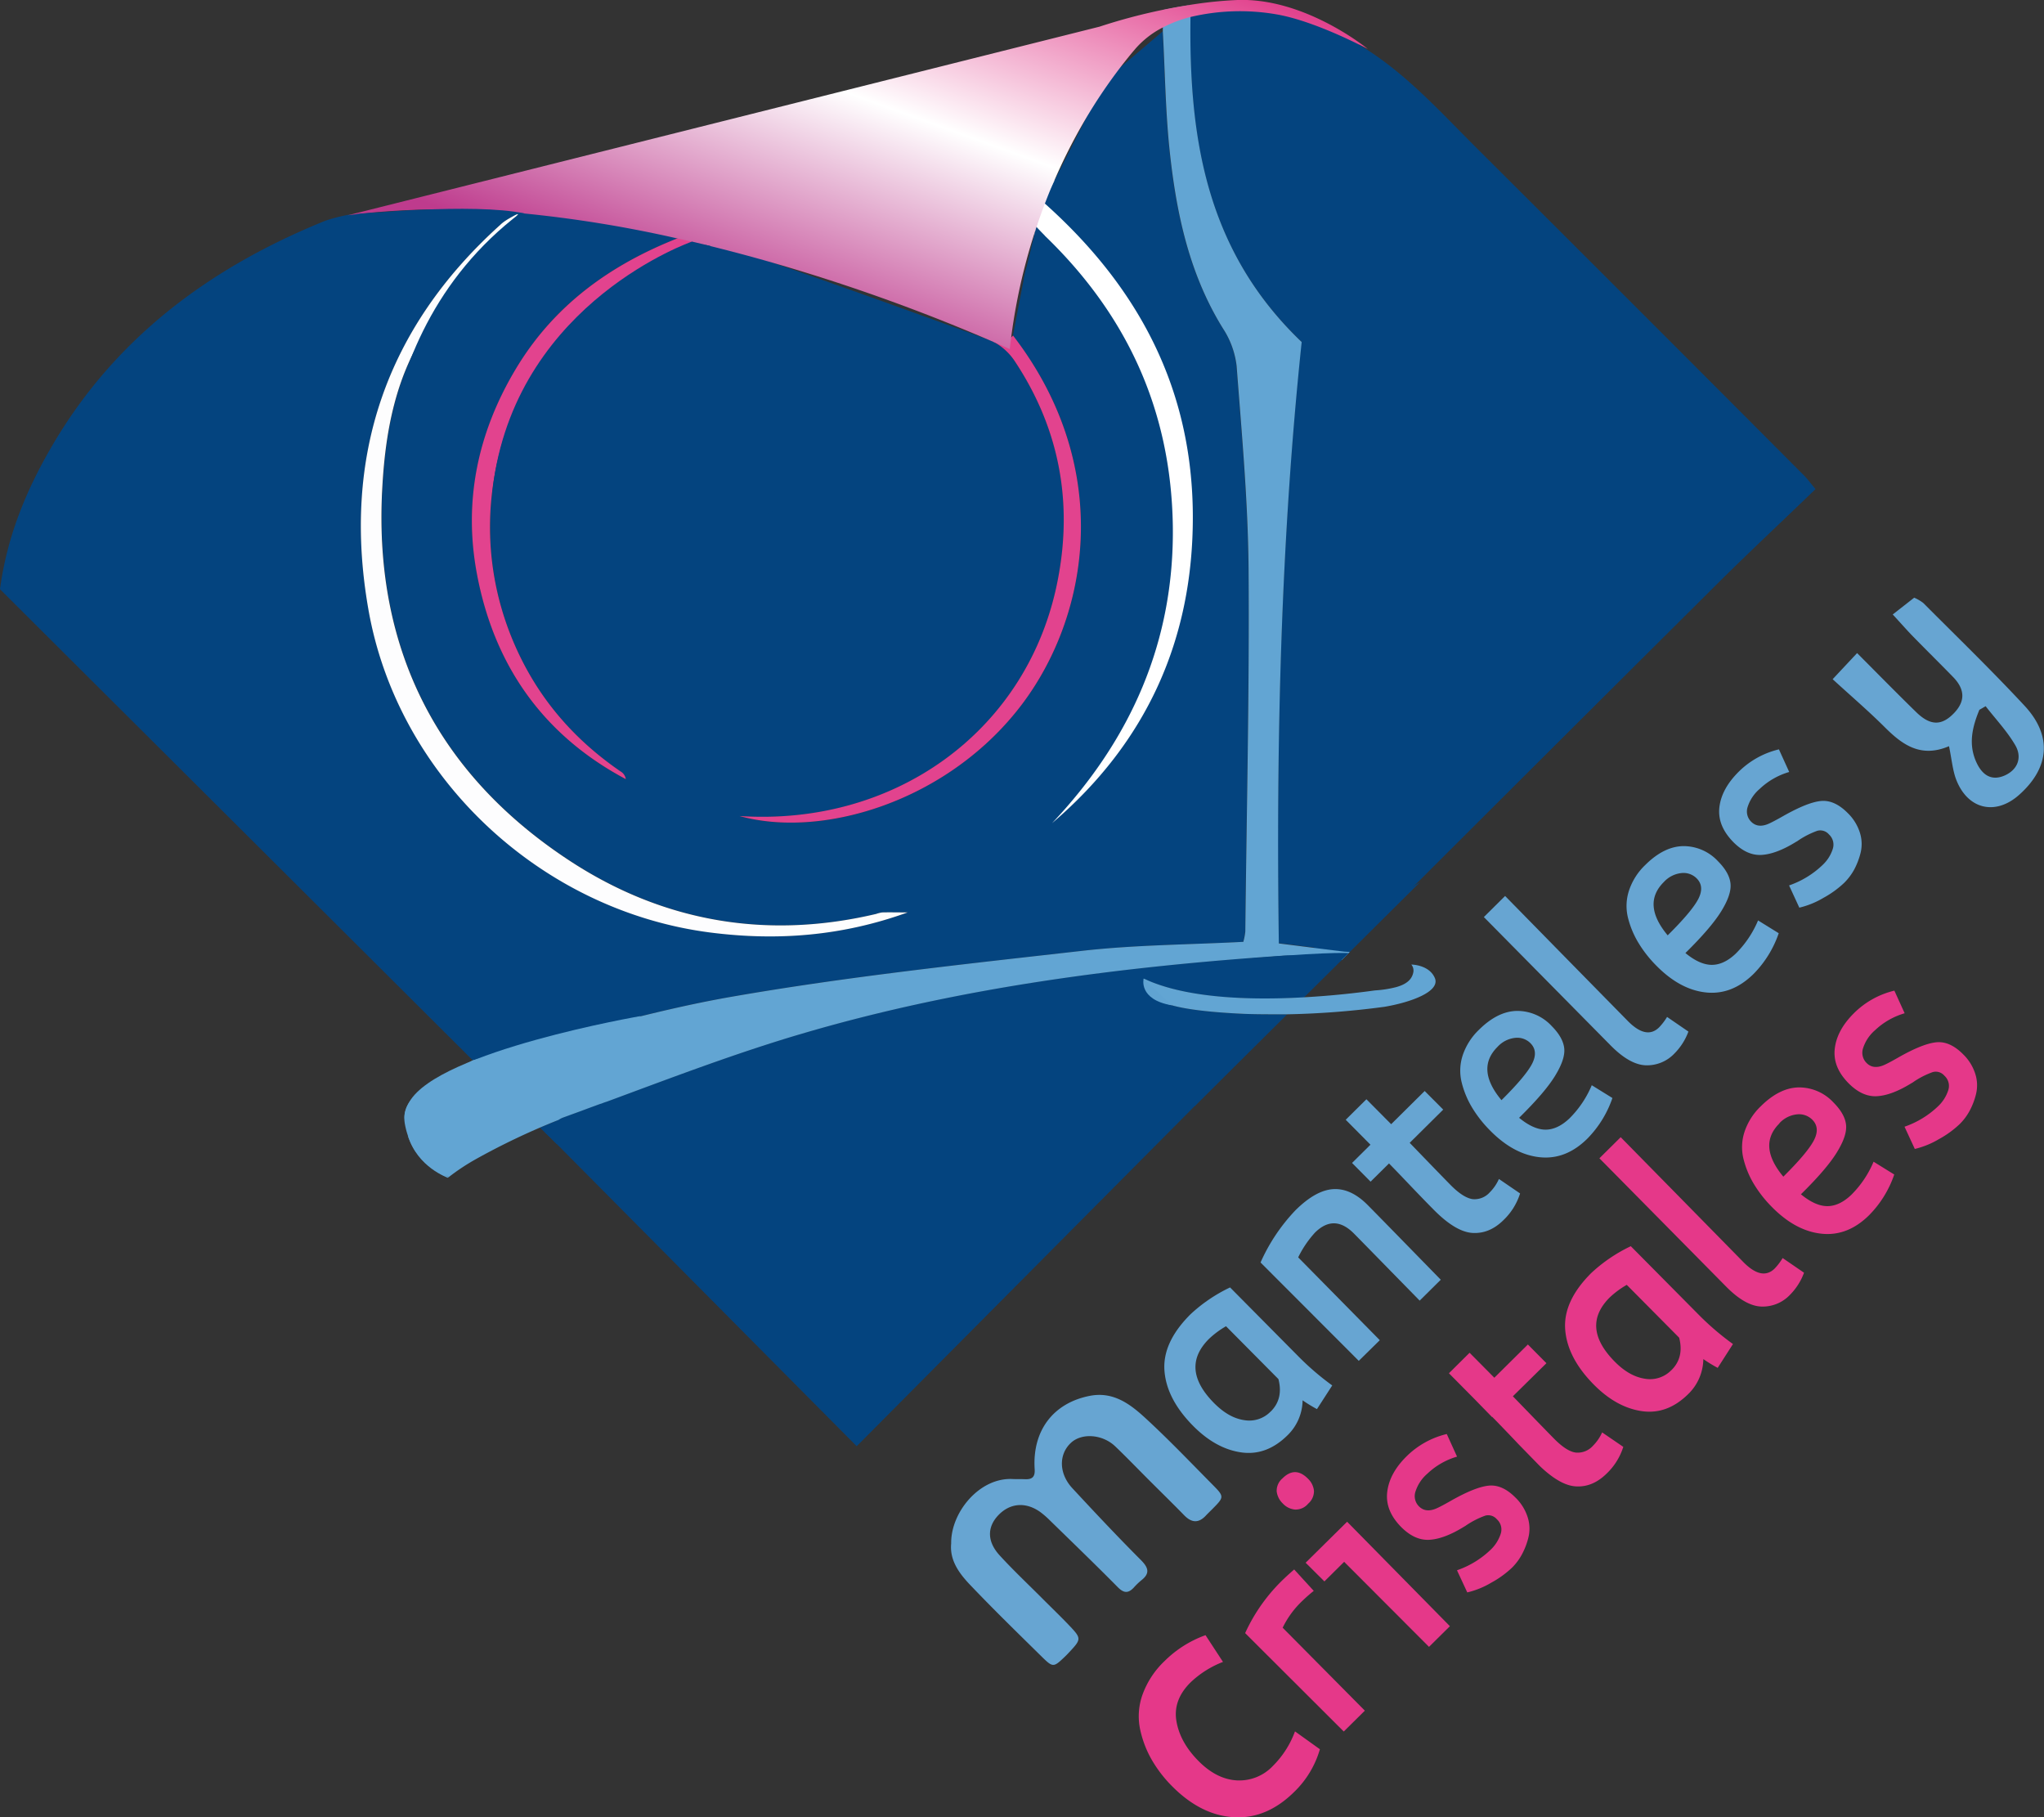 <svg xmlns="http://www.w3.org/2000/svg" xmlns:xlink="http://www.w3.org/1999/xlink" viewBox="0 0 626.21 556.68"><rect x="0" y="0" width="626.21" height="556.68" fill="#333333" stroke="none"/><defs><style>.cls-1{fill:#fff;}.cls-2{fill:#04447f;}.cls-3{fill:#6aa7d1;}.cls-4{fill:#e2438e;}.cls-5{fill:#fdfdfe;}.cls-6{fill:#67a5d2;}.cls-7{fill:#62a5d3;}.cls-8{fill:#60a3d2;}.cls-9{fill:url(#Degradado_sin_nombre_9);}.cls-10{fill:#e53889;}</style><linearGradient id="Degradado_sin_nombre_9" x1="240.56" y1="101.92" x2="289.99" y2="-34.83" gradientUnits="userSpaceOnUse"><stop offset="0" stop-color="#be3b8d"/><stop offset="0.52" stop-color="#fff"/><stop offset="1" stop-color="#e2438e"/></linearGradient></defs><g id="Capa_2" data-name="Capa 2"><g id="Capa_1-2" data-name="Capa 1"><path class="cls-1" d="M323.09,55.23s-6,10.24-6.64,20.89,33.82,75.06,33.82,75.06L320.74,221l-4.3,47.63,33.83,1.52,24.61-74.48-6.07-82L342.5,65.1"/><path class="cls-2" d="M382.45,174.19c-.17-20.74-2.09-41.46-3.66-62.15a26.57,26.57,0,0,0-4.14-11.43c-10.57-17-14.46-36-16.47-55.4-1.2-11.8-1.34-23.71-2-35.58L338.67,24.5c-6.4,12.61-12.78,25.23-19,37.46,29.65,26.32,45.64,57.66,45.77,96,.13,37.87-14.18,69.51-43.13,94.19,24.14-25.55,37.5-55.61,37-91.1-.55-35.7-14.31-65.61-41-90.54-1.64,4.94-2.92,8.79-4.22,12.66-1.15,6-2.31,12-3.38,17.62-.12.66-.25,1.3-.36,2,.91,1.2,1.81,2.41,2.66,3.61s1.68,2.42,2.47,3.63q1.78,2.73,3.33,5.48v0c1.05,1.83,2,3.67,2.91,5.5,0,0,0,0,0,0,.91,1.85,1.74,3.68,2.49,5.53h0c.51,1.23,1,2.46,1.43,3.69h0c.45,1.23.88,2.46,1.27,3.69a90.4,90.4,0,0,1,3.85,35.77c-.1,1.19-.23,2.38-.4,3.55a90.5,90.5,0,0,1-2,10.52,91.58,91.58,0,0,1-2.71,8.8q-1.32,3.63-2.91,7.06c-.53,1.14-1.07,2.28-1.64,3.37a86.72,86.72,0,0,1-10,15.29q-2.56,3.13-5.38,6-1.86,1.91-3.81,3.69t-4,3.41c-1.36,1.09-2.74,2.15-4.14,3.16s-2.82,2-4.27,2.89-2.88,1.8-4.35,2.63-3,1.62-4.46,2.37C262.19,251.7,242,254.25,226.59,250c47.23,3.13,87.19-25.5,97-69.87,5.47-24.82,1.43-48.24-12.71-69.55a17.13,17.13,0,0,0-7.68-6.41q-15-5.46-30-10.85-25-9-50.15-17.58a13.92,13.92,0,0,0-2.49-.58h0c-.43-.07-.87-.1-1.31-.14h0c-.44,0-.88-.06-1.31-.06a20.75,20.75,0,0,0-3.35.28,17.44,17.44,0,0,0-2,.41l-.9.27c-49.83,16.36-74.82,72.39-54.39,120.67,7,16.65,18.1,29.6,32.82,39.73a3.77,3.77,0,0,1,1.45,1.61,2.71,2.71,0,0,1,.21.78h0c-.79-.42-1.57-.84-2.33-1.27q-3.48-2-6.67-4.12c-1.43-1-2.8-2-4.14-3s-2.64-2.08-3.89-3.15-2.5-2.19-3.69-3.34l-1.73-1.73q-1.71-1.74-3.31-3.58c-10.11-11.65-16.69-25.89-19.83-42.49-4.26-22.38.17-43.48,11.88-63A88.13,88.13,0,0,1,170.6,96.63c.46-.48.94-1,1.42-1.42a89.23,89.23,0,0,1,10.79-9l0,0c1.08-.79,2.2-1.54,3.32-2.27,2.26-1.49,4.6-2.89,7-4.2,1.8-1,3.63-1.93,5.49-2.84l1.9-.89c1.26-.58,2.53-1.15,3.82-1.69s2.6-1.09,3.93-1.6c-16.32-3.86-32.37-7.93-49.14-7.58a0,0,0,0,1,0,0h0l-22.76,0q-11.43,0-22.82.07c-2.36,0-4.68.4-7,.61h0a52.74,52.74,0,0,0-6.86,1.79C64.11,82,34.74,103.85,15.39,137.55,7.82,150.7,2.11,164.64,0,180.48L144.84,324.79l5.51-1.41c11.74-3,23.44-6.34,35.17-9.41l.15,0a.42.42,0,0,0,.13,0c12.7-3.32,25.43-6.41,38.31-8.65,35.52-6.19,71.48-10,107.35-14.06,16.28-1.85,32.76-1.88,49.4-2.76a18.67,18.67,0,0,0,.61-3.18C381.87,248.24,382.75,211.21,382.45,174.19ZM217.77,285.61c-1.62-.2-3.25-.45-4.86-.72s-3.22-.58-4.81-.92-3.18-.71-4.77-1.11-3.13-.84-4.68-1.31h0c-1.55-.46-3.09-1-4.62-1.48s-3-1.09-4.55-1.67c-3.76-1.46-7.44-3.12-11-4.93q-2.15-1.08-4.26-2.26-4.22-2.34-8.22-5c-2-1.33-4-2.72-5.9-4.15-.65-.48-1.28-1-1.91-1.46-2.54-2-5-4-7.36-6.18-19.55-17.75-33.46-41.57-38-68.15-8-46.24,5.32-85.78,40.47-117.46,1.67-1.5,3.88-2.44,5.83-3.62h0l-3.3,4.06s0,0,0,.05c-2.24,2.74-4.48,5.45-6.73,8.18-5.64,6.87-11.25,13.76-16.49,20.92-11.36,15.54-14.62,34-15.5,52.56-2.29,48.32,17.32,86.4,57.62,112.76,28.51,18.65,60.2,24.14,93.76,16.22a10.84,10.84,0,0,1,1.71-.46.41.41,0,0,1,.16,0c.5,0,1,0,1.53,0,1.76,0,3.68,0,6.24,0C257.78,286.75,237.89,288.16,217.77,285.61Z"/><path class="cls-2" d="M556.21,149.82c-10.35,10-20.75,19.69-30.83,29.73q-53.61,53.31-107.09,106.76a64.39,64.39,0,0,1-6.5,5.08l-.06,0-6.67-.83-13.33-1.68c-.82-62.31.7-124,7-184.22-29.61-28.28-34.58-63.2-34.07-100,2.52-.5,5-1,7.55-1.52C385.32.74,397.16,5.24,409,9.7l.3.23c.66.32,1.32.63,2,1h0c16.43,8.18,28.36,21.73,41.05,34.38q50.07,49.89,100,100C553.4,146.27,554.26,147.48,556.21,149.82Z"/><path class="cls-2" d="M410.35,293.84l-.05.05c-1.27,1.21-2.52,2.43-3.79,3.66l-2.83,2.71c-1.86.86-3.72,2.39-5.61,2.45-9.31.19-18.65.25-27.95-.13-4.8-.21-9.6-.8-14.38-1.4l-2.87-.35c-.7-.27-1.38-.55-2-.88a.76.76,0,0,1-.21-.08,1.68,1.68,0,0,1-.25-.09c0,.28,0,.52.06.77l-.37,0c-.16.86-.35,1.72-.53,2.57l1.75.39c.67,1.09,1.82,1.74,3.72,2.9,3.38,2,11.3,3.54,26.14,4.21,3.66.17,7.65.19,11.67.14h0l.9.12-27.81,28L262.46,443l-91.89-92.58-3.72-3.75c1.45-1.15,2.75-2.66,4.25-3.66a7,7,0,0,1,1.46-.75l5.48-2,1.18-.44.91-.34.37-.14.36-.13,1.55-.55,1.9-.71c.15-.06.28-.09.41-.15.33-.13.6-.22.78-.28l.22-.08h.06c20.19-7.47,40.31-15.14,60.93-21.17,47.55-13.88,96.51-20.18,145.85-23.56a46.06,46.06,0,0,1,6,0c2.62.16,5.25.47,7.87.74h.14C407.83,293.63,409.08,293.75,410.35,293.84Z"/><path class="cls-3" d="M133.68,358.64A19.59,19.59,0,0,1,125.4,349,29,29,0,0,0,133.68,358.64Z"/><path class="cls-3" d="M150.35,323.38c-2.55.81-5.09,1.67-7.59,2.55l2.08-1.14Z"/><path class="cls-3" d="M181.37,339.05l1.56-.57c-.17.08-.35.14-.52.21l-1.55.55-.73.27Z"/><path class="cls-3" d="M184.72,337.83l-.39.15c-.47.18-.93.35-1.4.5l.94-.35Z"/><path class="cls-4" d="M211.66,75.88a20.11,20.11,0,0,1,5.63-.94,27.28,27.28,0,0,0-8.69-2c-.25,0-.5,0-.73-.06-21,8.24-38.22,20.72-49.84,40.12-11.72,19.55-16.13,40.65-11.88,63,5.3,27.95,20.31,49.22,45.59,62.67a3.32,3.32,0,0,0-1.65-2.39c-14.73-10.12-25.78-23.08-32.82-39.73C136.84,148.27,161.83,92.23,211.66,75.88Z"/><path class="cls-4" d="M310.36,102.78a5.88,5.88,0,0,1-4.62,1.92c-.45,0-.9,0-1.35,0a18,18,0,0,1,6.46,5.87C325,131.86,329,155.26,323.56,180.09c-9.78,44.37-49.74,73-97,69.87,24.68,6.87,61.81-3.82,84.53-31.66C333.43,191,342.21,144.14,310.36,102.78Z"/><path class="cls-5" d="M159.15,65.13l0,0c-8.9,11.07-18.23,21.84-26.61,33.3-11.37,15.53-14.63,34-15.5,52.55-2.29,48.33,17.32,86.4,57.62,112.77,28.51,18.64,60.21,24.13,93.77,16.2a9.62,9.62,0,0,1,1.85-.46c2.23-.06,4.47,0,7.78,0-20.26,7.32-40.15,8.73-60.26,6.18-52.19-6.62-96.15-47.8-105-99.35-8-46.22,5.31-85.77,40.47-117.45C154.92,67.28,157.16,66.34,159.15,65.13Z"/><path class="cls-6" d="M597.11,228.57c-8.57,3.65-14.19-.35-19.57-5.7-5-5-10.43-9.64-16.08-14.82l7.49-8c6.29,6.3,12.14,12.27,18.13,18.11,4.38,4.26,7.91,4.19,11.72.11,3.53-3.79,2.94-7.41-.42-10.87-4.08-4.19-8.25-8.3-12.34-12.48-1.78-1.83-3.46-3.75-6.17-6.7l6.57-5.14a12.79,12.79,0,0,1,2.78,1.62c10.4,10.43,21,20.69,31,31.45,8.57,9.18,7.71,19-1.58,27.28-7.4,6.63-16.09,4.44-19.5-5.08C598.19,235.58,597.92,232.52,597.11,228.57Zm11.22-12.25-1.92,1.11c-2.15,5.22-3.46,10.51-.92,16.06,1.76,3.86,4.6,5.9,8.8,4,4-1.85,5.22-5.59,3.14-9.18C614.93,224,611.41,220.29,608.33,216.32Z"/><path class="cls-2" d="M118,174.1s-11.17-68.95,41.47-108.88l-1.92,19.44s-15.18,32.88-15.18,34.15S126.73,154,126.73,154"/><path class="cls-2" d="M185.77,337.46l-15.2,13c-1.24-1.25-2.49-2.49-3.73-3.75,1.45-1.15,2.76-2.66,4.26-3.66,2.54-1,4.9-1.95,6.94-2.74l1.18-.44.9-.33c2-.77,3.62-1.35,4.59-1.68l.79-.29.22-.08Z"/><path class="cls-7" d="M137.53,360.49l-.31.26a21,21,0,0,1-3.54-2.11A24.94,24.94,0,0,0,137.53,360.49Z"/><path class="cls-2" d="M185.51,314c-11.72,3.08-23.42,6.37-35.16,9.41C166.78,318.13,183.16,314.47,185.51,314Z"/><path class="cls-7" d="M196.25,311.24s-61.83,10.64-70.78,26.22,24.11,9,24.11,9"/><path class="cls-7" d="M137.22,360.75s-9.26-3.09-12.28-12.9"/><path class="cls-2" d="M435.08,270.19,413.52,291.6,411.13,294l-3.65,3.62-6.11,6.07-1.88,1.85c-15.36.87-33.78.42-46.62-4.68-.7-.27-1.38-.55-2-.88a.76.76,0,0,1-.21-.08,1.68,1.68,0,0,1-.25-.09c0,.28,0,.52.06.77a6.06,6.06,0,0,0,.85,2.92c.67,1.09,1.82,1.74,3.72,2.9,3.38,2,11.3,3.54,26.14,4.21,3.66.17,7.65.19,11.67.14h0l1.46,0-28.37,28.14-33-32.84,10.89-5.81,32.05-4.7H394.1l4.45-2.74,4-2.47,30.92-19.09Z"/><polyline class="cls-2" points="174.79 341.48 165.41 345.41 168.23 348.09 178.52 350.44"/><path class="cls-7" d="M424.15,308.4a260.09,260.09,0,0,1-29.87,2.3l-1.46,0h0c-4,0-8,0-11.67-.14-14.84-.67-22.76-2.18-26.14-4.21-1.9-1.16-3.05-1.81-3.72-2.9a6.06,6.06,0,0,1-.85-2.92c0-.25,0-.49-.06-.77a1.68,1.68,0,0,0,.25.09.76.76,0,0,0,.21.08c.66.33,1.34.61,2,.88,12.84,5.1,31.26,5.55,46.62,4.68,8.8-.48,16.61-1.39,21.77-2.11a34.4,34.4,0,0,0,6.47-1h0c3.15-.87,4.91-2.32,5.31-4.64a2.86,2.86,0,0,0-.63-2.28s5.43,0,7.2,4.11S432.41,307,424.15,308.4Z"/><path class="cls-7" d="M413.52,291.6,411.13,294l-.83-.08.05-.05c-1.27-.09-2.52-.21-3.79-.34h-.14c-2-.21-4-.44-6-.61-.62-.05-1.24-.1-1.86-.13s-1.1-.06-1.65-.08a39.32,39.32,0,0,0-4.34.06c-49.34,3.38-98.3,9.68-145.85,23.56-20.62,6-40.74,13.7-60.93,21.17h-.06l-.22.08c-.18.06-.45.15-.78.28l-.77.28-.08,0-.94.35-1.56.57-.87.32-.37.14-.91.34-1.18.44-5.48,2a7,7,0,0,0-1.46.75,212.45,212.45,0,0,0-25.74,12.25,67.13,67.13,0,0,0-7.82,5.21,25.55,25.55,0,0,1-3.86-1.85A29,29,0,0,1,125.4,349a0,0,0,0,1,0,0,22.62,22.62,0,0,1-1.35-4.66c-1.22-6.58,4.07-10,9-12.93,3.19-1.93,6.49-3.69,9.76-5.48,2.5-.88,5-1.74,7.59-2.55,11.74-3,23.44-6.34,35.17-9.41l.15,0a.42.42,0,0,0,.13,0c12.7-3.32,25.43-6.41,38.31-8.65,35.52-6.19,71.48-10,107.35-14.06,16.28-1.85,32.76-1.88,49.4-2.76a18.67,18.67,0,0,0,.61-3.18c.4-37,1.28-74,1-111.06-.17-20.74-2.09-41.46-3.66-62.15a26.57,26.57,0,0,0-4.14-11.43c-10.57-17-14.46-36-16.47-55.4-1.2-11.8-1.34-23.71-2-35.58,0-.4,0-.8,0-1.21,0-1.8,0-3.62.06-5.43,2.46-.51,5.07-1,7.78-1.42.2,1,.42,2.1.63,3.16v.48c-.47,36.59,4.59,71.34,34.07,99.49-6.34,60.17-7.86,121.91-7,184.22l13.33,1.68,6.67.83.06,0Z"/><path class="cls-7" d="M180.13,339.51l1.24-.46-.51.19Z"/><path class="cls-7" d="M184.72,337.83l-.39.15-.46.15Z"/><path class="cls-7" d="M406.56,293.5c1.27.13,2.52.25,3.79.34l-.05.05Z"/><path class="cls-7" d="M411.79,291.39l-.06,0-6.67-.83Z"/><path class="cls-8" d="M350.37,299.78s-1.67,6.38,8.57,8.15"/><path class="cls-2" d="M413.18,291.94s-8.95-.51-38.83,2.49,29,2.8,29,2.8l7.42-2.93"/><polyline class="cls-2" points="313.66 85.43 317.47 69.44 319.99 72.13 320.74 81.31"/><path class="cls-9" d="M419.05,15c-.13-.07-1.08-.57-2.64-1.35l-.05,0c-5.08-2.53-16.39-7.78-25.56-9.3a65.68,65.68,0,0,0-26.1.86,38.94,38.94,0,0,0-8.47,3.21A27.94,27.94,0,0,0,347.79,15c-1.32,1.54-2.82,3.39-4.46,5.52a160.35,160.35,0,0,0-10.79,16A170.7,170.7,0,0,0,322.71,56c-.9,2-1.75,4.17-2.59,6.36a178.25,178.25,0,0,0-10.33,41c-.16,1.19-.31,2.38-.44,3.59,0,0-1.64-.77-4.69-2.12l-.07,0-1.86-.8a563.52,563.52,0,0,0-66.07-23.57c-6.53-1.88-13.34-3.7-20.35-5.41h-.05c-2.87-.7-5.76-1.37-8.7-2A378.62,378.62,0,0,0,159,65.24H159c-.42,0-.85-.08-1.28-.12a243.15,243.15,0,0,0-45.64.17c-1.86.18-3.72.42-5.57.66l.78-.19L336.85,8.17A176,176,0,0,1,356.29,3c2.46-.51,5.07-1,7.78-1.42A124.35,124.35,0,0,1,379.1,0C399.65-.74,418.48,14.56,419.05,15Z"/><path class="cls-2" d="M238.79,155.76s-95.62,46-87.49-8.79S212,74,212,74l5.69,1.36-2.5,2"/><path class="cls-2" d="M109.05,65.62s36-3.57,51.69-.23L98,72.14"/><path class="cls-6" d="M408.15,424.38l-4.68,7.25a45.54,45.54,0,0,1-4.4-2.69,15.19,15.19,0,0,1-4.57,10.66q-6.45,6.4-14.23,5.29t-14.71-8.09q-8.16-8.24-8.81-16.93t8-17.31a47.93,47.93,0,0,1,12.1-8.2l20.9,21.09A82.83,82.83,0,0,0,408.15,424.38Zm-18.85,8q3.93-3.89,2.37-9.93l-.19-.2-15.87-16a27.15,27.15,0,0,0-5.23,3.88q-9,9,1.6,19.69c3,3,6,4.72,9.21,5.19A9.09,9.09,0,0,0,389.3,432.35Z"/><path class="cls-6" d="M416.28,416.85l-30.09-30.13a56,56,0,0,1,10.7-16q6.23-6.17,11.61-6.47T419,369.11q3.19,3.22,12.74,13T441.4,392l-6.46,6.4-8.82-9q-8.56-8.76-11.3-11.53-6.07-6.13-11.95-.31a32,32,0,0,0-5.15,7.59l25,25.37Z"/><path class="cls-6" d="M442.15,339.89l-10.27,10.18q9.15,9.48,12.61,13c2.62,2.63,4.85,4,6.72,4.25a6.26,6.26,0,0,0,5.2-2.08,13.8,13.8,0,0,0,2.81-4.1l6.48,4.43a19.3,19.3,0,0,1-5.07,8.15q-4.28,4.24-9.46,3.95t-11.9-7.08q-2.75-2.76-7.49-7.73t-6.24-6.48l-5.64,5.58-5.68-5.73,5.64-5.59L412.28,343l6.34-6.28,7.58,7.64,10.27-10.17Z"/><path class="cls-6" d="M480.85,342.56a31.4,31.4,0,0,0,6.81-10.14l6.33,3.92a32.91,32.91,0,0,1-7.68,12.44q-6.57,6.51-14.53,5.7t-15.2-8.12a37.46,37.46,0,0,1-5.6-7.12,28,28,0,0,1-3.19-7.74,15.05,15.05,0,0,1,.33-8.24,19.33,19.33,0,0,1,5-7.84q5.76-5.7,11.68-5.76a14.39,14.39,0,0,1,10.63,4.68q3.46,3.5,3.8,6.82c.22,2.22-.73,5-2.83,8.42s-5.76,7.67-11,12.82c2.93,2.41,5.63,3.62,8.08,3.63S478.42,344.88,480.85,342.56Zm-22.05-21.9Q452,327.4,460,337q7.5-7.44,9.41-11.22c1.27-2.52,1.09-4.59-.52-6.22a5.69,5.69,0,0,0-4.66-1.65A8.52,8.52,0,0,0,458.8,320.66Z"/><path class="cls-6" d="M513,322.69a11.56,11.56,0,0,1-8.74,3.63q-4.92-.15-10.73-6l-38.93-39.41,6.51-6.46,17.35,17.69q16.69,17,20.29,20.65,5.68,5.73,9.55,1.9a17.8,17.8,0,0,0,2.43-3.19l6.54,4.49A18.7,18.7,0,0,1,513,322.69Z"/><path class="cls-6" d="M531.8,292.08a31.4,31.4,0,0,0,6.81-10.14l6.33,3.92a32.88,32.88,0,0,1-7.68,12.44q-6.59,6.51-14.53,5.71t-15.2-8.13a37.15,37.15,0,0,1-5.6-7.12,28,28,0,0,1-3.2-7.74,15.11,15.11,0,0,1,.34-8.23,19.19,19.19,0,0,1,5-7.85q5.75-5.7,11.68-5.76a14.39,14.39,0,0,1,10.63,4.68q3.47,3.5,3.79,6.83c.22,2.21-.72,5-2.82,8.41s-5.76,7.67-11,12.83c2.93,2.41,5.62,3.61,8.07,3.62S529.37,294.41,531.8,292.08Zm-22.06-21.9q-6.81,6.75,1.18,16.33,7.51-7.44,9.42-11.22c1.26-2.51,1.09-4.59-.52-6.21a5.69,5.69,0,0,0-4.66-1.65A8.53,8.53,0,0,0,509.74,270.18Z"/><path class="cls-6" d="M564.94,270.48a30.24,30.24,0,0,1-6.31,4.55,26.22,26.22,0,0,1-7.38,3l-3.14-6.81a28,28,0,0,0,10.35-6.34,11.46,11.46,0,0,0,3-4.73,4.23,4.23,0,0,0-1.13-4.55,3.48,3.48,0,0,0-3.55-1.12,26,26,0,0,0-5.81,2.94,4.55,4.55,0,0,1-.72.45q-6,3.72-10.54,4T531,257.91q-4.89-5-4.24-10.63t5.88-10.85A26.06,26.06,0,0,1,545,229.54l3.15,6.93a22.1,22.1,0,0,0-9.05,5.19,12.07,12.07,0,0,0-3.69,5.55,4.41,4.41,0,0,0,1.07,4.48q2.1,2.12,5.47.59c.64-.29,2.07-1,4.27-2.26,5-2.83,8.83-4.38,11.61-4.66s5.53.95,8.23,3.67a14.43,14.43,0,0,1,3.76,6.08,11.48,11.48,0,0,1,.2,6.13,22.43,22.43,0,0,1-2,5.19A17.71,17.71,0,0,1,564.94,270.48Z"/><path class="cls-10" d="M396.55,548.84q-8.44,8.37-18.52,7.8t-18.93-9.48a39.37,39.37,0,0,1-6.35-8.29,32.17,32.17,0,0,1-3.51-9.4,19.61,19.61,0,0,1,.8-10.41,26.69,26.69,0,0,1,6.72-10.23,34.12,34.12,0,0,1,12.57-7.95l5.35,8.19a30.09,30.09,0,0,0-9.94,6.28q-5.43,5.39-4.32,11.89t6.78,12.2c3.68,3.71,7.58,5.68,11.73,5.92a14.14,14.14,0,0,0,11.1-4.49,28.86,28.86,0,0,0,6.71-10.52l7.63,5.47A29.57,29.57,0,0,1,396.55,548.84Z"/><path class="cls-10" d="M393.49,483.47c.59-.58,1.59-1.48,3-2.72l6,6.56a42.71,42.71,0,0,0-3.31,2.89,28.36,28.36,0,0,0-6.22,8.39L418.14,524l-6.46,6.39-30.21-30.14A53.54,53.54,0,0,1,393.49,483.47Z"/><path class="cls-10" d="M412.71,466.13l31.49,32-6.4,6.33-26-26.05-6.05,6L400,478.69Zm-12-5.45a5,5,0,0,1-4,1.72,5.82,5.82,0,0,1-3.68-1.83,6.2,6.2,0,0,1-1.9-3.74,5,5,0,0,1,1.8-4q3.87-3.84,7.79.12a6,6,0,0,1,1.83,3.67A5.05,5.05,0,0,1,400.68,460.68Z"/><path class="cls-10" d="M463.2,480.23a29.88,29.88,0,0,1-6.3,4.55,25.92,25.92,0,0,1-7.38,3L446.37,481a28,28,0,0,0,10.36-6.34,11.66,11.66,0,0,0,3-4.73,4.22,4.22,0,0,0-1.14-4.55,3.47,3.47,0,0,0-3.55-1.12,26.38,26.38,0,0,0-5.81,2.95,6,6,0,0,1-.71.45q-6,3.71-10.54,4t-8.74-3.94Q424.32,462.71,425,457t5.87-10.85a26.14,26.14,0,0,1,12.37-6.89l3.15,6.93a22.07,22.07,0,0,0-9.06,5.19,12.07,12.07,0,0,0-3.69,5.55,4.41,4.41,0,0,0,1.08,4.49c1.39,1.4,3.21,1.6,5.47.58.64-.28,2.06-1,4.26-2.26q7.44-4.23,11.62-4.66t8.23,3.67a14.41,14.41,0,0,1,3.75,6.08,11.38,11.38,0,0,1,.2,6.13,21.81,21.81,0,0,1-2,5.2A17.3,17.3,0,0,1,463.2,480.23Z"/><path class="cls-10" d="M463.49,427.7q9.17,9.48,12.63,13c2.61,2.63,4.84,4.05,6.71,4.25a6.27,6.27,0,0,0,5.2-2.09,13.62,13.62,0,0,0,2.81-4.09l6.48,4.43a19.34,19.34,0,0,1-5.07,8.15c-2.86,2.83-6,4.16-9.45,3.95-2.91-.15-6.18-1.87-9.84-5.11-.4-.36-.82-.74-1.23-1.14l-6.2-6.35-.11-.11-2-2.11c-3.16-3.31-5.24-5.45-6.25-6.47l-.06.06-5.63-5.77,0,0-7.58-7.65,6.33-6.28,7.58,7.65,10.28-10.18,5.68,5.73Z"/><path class="cls-10" d="M530.92,411.7,526.24,419a45.54,45.54,0,0,1-4.4-2.69,15.19,15.19,0,0,1-4.57,10.66q-6.45,6.4-14.23,5.29t-14.71-8.09q-8.16-8.24-8.81-16.93t8-17.31a47.93,47.93,0,0,1,12.1-8.2l20.9,21.09A82.83,82.83,0,0,0,530.92,411.7Zm-18.85,8c2.62-2.6,3.41-5.9,2.37-9.93l-.19-.2-15.87-16a27.58,27.58,0,0,0-5.23,3.87q-9,9,1.6,19.7,4.44,4.48,9.21,5.19A9.09,9.09,0,0,0,512.07,419.67Z"/><path class="cls-10" d="M548.41,396.6a11.5,11.5,0,0,1-8.74,3.62q-4.92-.15-10.73-6L490,354.8l6.52-6.46L513.88,366q16.7,17,20.28,20.65,5.69,5.73,9.56,1.9a18.3,18.3,0,0,0,2.42-3.19l6.55,4.49A18.72,18.72,0,0,1,548.41,396.6Z"/><path class="cls-10" d="M567.17,366A31.4,31.4,0,0,0,574,355.85l6.33,3.92a32.71,32.71,0,0,1-7.68,12.44q-6.57,6.51-14.53,5.7t-15.2-8.12a37.46,37.46,0,0,1-5.6-7.12,28,28,0,0,1-3.19-7.74,15.05,15.05,0,0,1,.33-8.24,19.33,19.33,0,0,1,5-7.84q5.76-5.7,11.68-5.76a14.38,14.38,0,0,1,10.63,4.68c2.31,2.33,3.58,4.61,3.8,6.82s-.72,5-2.83,8.42-5.76,7.67-11,12.82c2.92,2.41,5.62,3.62,8.07,3.63S564.74,368.32,567.17,366Zm-22-21.9q-6.81,6.74,1.18,16.33,7.5-7.44,9.41-11.22c1.27-2.52,1.09-4.59-.52-6.21a5.73,5.73,0,0,0-4.66-1.66A8.52,8.52,0,0,0,545.12,344.09Z"/><path class="cls-10" d="M600.31,344.39a30.14,30.14,0,0,1-6.3,4.55,26.52,26.52,0,0,1-7.38,3l-3.15-6.81a28.08,28.08,0,0,0,10.36-6.34,11.66,11.66,0,0,0,3-4.73,4.21,4.21,0,0,0-1.14-4.55,3.47,3.47,0,0,0-3.55-1.12,25.78,25.78,0,0,0-5.81,2.94,4.15,4.15,0,0,1-.71.45q-6,3.72-10.54,4t-8.74-3.95q-4.9-4.94-4.24-10.62T568,310.34a26.14,26.14,0,0,1,12.37-6.89l3.15,6.93a22.16,22.16,0,0,0-9.06,5.18,12.17,12.17,0,0,0-3.69,5.55,4.4,4.4,0,0,0,1.08,4.49q2.08,2.11,5.46.59c.65-.29,2.07-1,4.27-2.27q7.44-4.23,11.62-4.65t8.23,3.67a14.41,14.41,0,0,1,3.75,6.08,11.38,11.38,0,0,1,.2,6.13,21.57,21.57,0,0,1-2,5.19A17.15,17.15,0,0,1,600.31,344.39Z"/><path class="cls-6" d="M291.41,472.77c-.15-9.4,8.58-20.24,18.84-19.72,1.3.06,2.6,0,3.9.06,2.21.06,3-.84,2.83-3.16-.72-11.8,5.76-20.19,16.85-22.37,7.1-1.4,12.23,2.37,16.85,6.59,7.18,6.58,13.91,13.64,20.77,20.57,3.71,3.75,3.65,3.81-.19,7.67-.61.61-1.24,1.21-1.83,1.84-2.27,2.43-4.41,2.19-6.65-.11-3.63-3.73-7.36-7.35-11-11-3.37-3.37-6.67-6.81-10.12-10.1-3.89-3.72-10.21-4.16-13.53-1.11-3.83,3.53-3.77,9.44.41,13.94,6.89,7.43,13.83,14.82,21,22,2.35,2.37,2.84,4.11.06,6.25a21.71,21.71,0,0,0-2.33,2.27c-1.73,1.79-3.08,1.56-4.86-.25-6.83-6.91-13.83-13.66-20.79-20.45a26.34,26.34,0,0,0-2.94-2.55c-4.48-3.18-9.33-2.75-12.92,1.09-3.36,3.61-3.36,8,.51,12.22,4.09,4.47,8.52,8.64,12.8,12.93,2.91,2.92,5.89,5.77,8.72,8.75,3.52,3.72,3.47,4.05-.17,7.92-.44.48-.89.95-1.36,1.4-3.53,3.36-3.64,3.43-7.28-.16-7.11-7-14.25-13.95-21.13-21.15C294.17,482.37,290.87,478.23,291.41,472.77Z"/></g></g></svg>